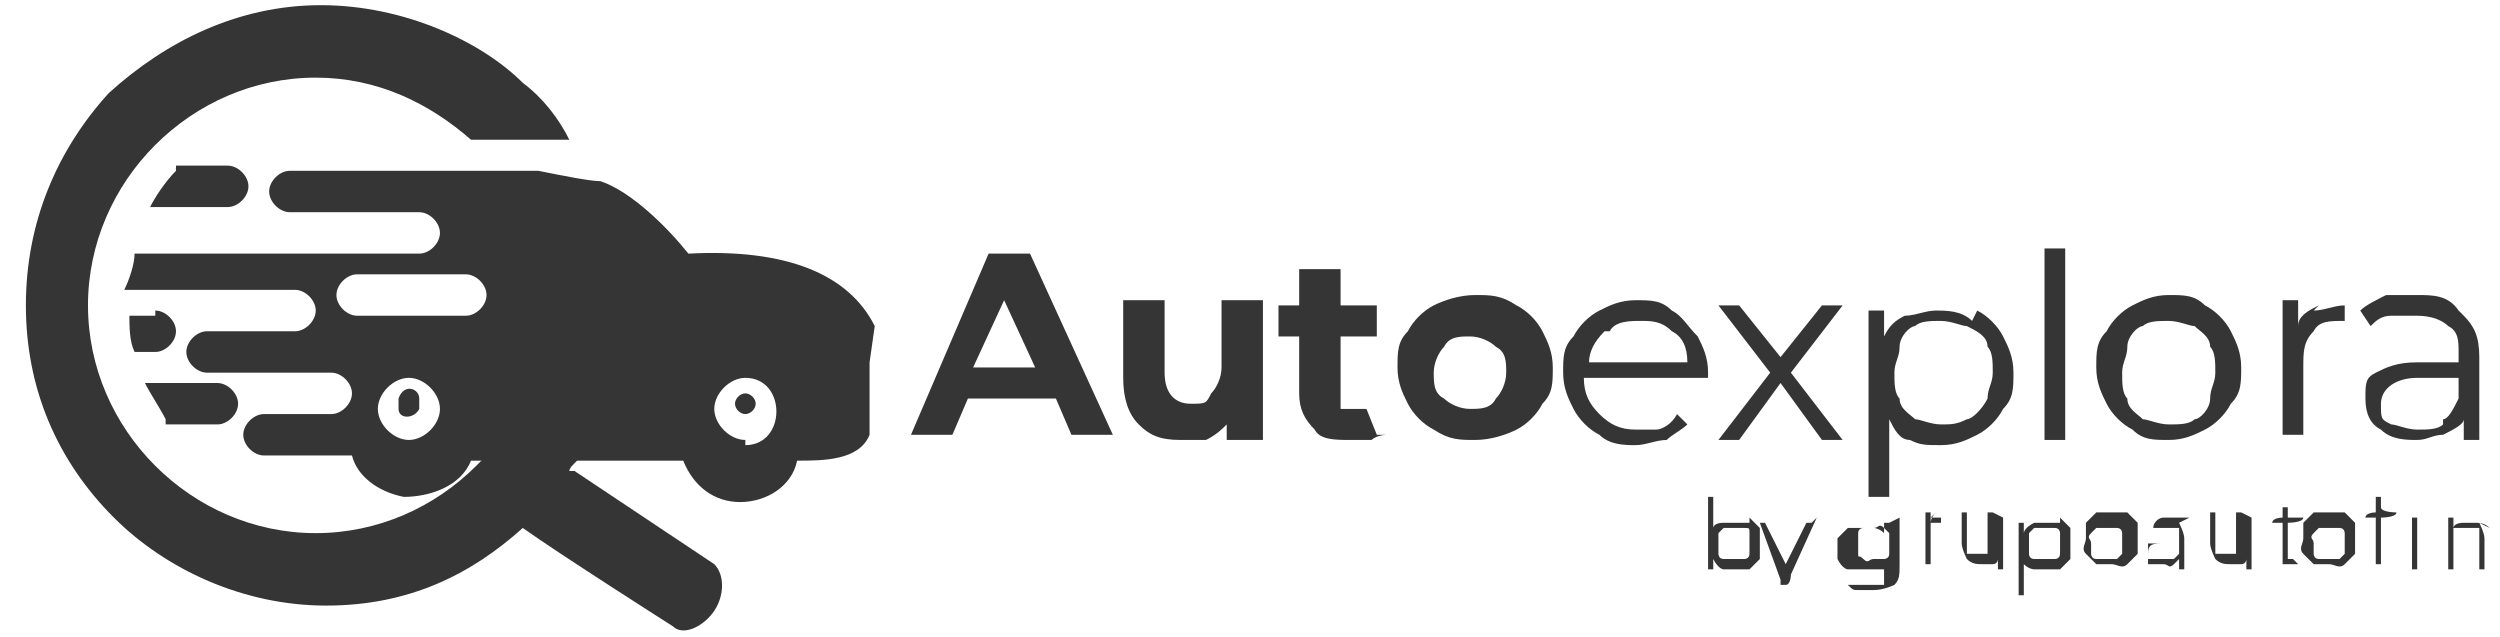 <?xml version="1.0" encoding="UTF-8"?>
<svg id="Capa_2" xmlns="http://www.w3.org/2000/svg" version="1.1" viewBox="0 0 48.3 12.3">
  <!-- Generator: Adobe Illustrator 30.0.0, SVG Export Plug-In . SVG Version: 2.1.1 Build 123)  -->
  <defs>
    <style>
      .st0 {
        fill-rule: evenodd;
      }

      .st0, .st1 {
        fill: #353535;
      }
    </style>
  </defs>
  <g id="Capa_11">
    <g>
      <path class="st0" d="M3.4,3.3c-.2.2-.4.5-.5.7h1.5c.2,0,.4-.2.4-.4s-.2-.4-.4-.4h-1Z"/>
      <path class="st0" d="M3.2,8.2h1c.2,0,.4-.2.4-.4s-.2-.4-.4-.4h-1.4c.1.2.3.5.4.7Z"/>
      <path class="st0" d="M3,6.1h-.5c0,.2,0,.5.1.7h.4c.2,0,.4-.2.4-.4s-.2-.4-.4-.4Z"/>
      <path class="st0" d="M16.9,6.3c-.5-1-1.7-1.5-3.6-1.4-.4-.5-1.1-1.2-1.7-1.4-.2,0-.7-.1-1.2-.2-.5,0-1.2,0-1.7,0h-3.1c-.2,0-.4.2-.4.4s.2.4.4.4h2.5c.2,0,.4.2.4.4s-.2.4-.4.4H2.6c0,.2-.1.5-.2.7h3.3,0c.2,0,.4.2.4.4s-.2.4-.4.4h-1.7c-.2,0-.4.2-.4.4s.2.4.4.4h2.4c.2,0,.4.2.4.4s-.2.4-.4.4h-1.3c-.2,0-.4.2-.4.4s.2.4.4.4h1.7c.1.4.5.7,1,.8.5,0,1.1-.2,1.3-.7,0,0,0,0,0,0h4s.1,0,.1,0c.2.5.6.8,1.1.8s1-.3,1.1-.8h0c.5,0,1.2,0,1.4-.5h0c0-.5,0-1.3,0-1.4ZM7.9,8.5c-.3,0-.6-.3-.6-.6s.3-.6.6-.6.6.3.6.6-.3.6-.6.6ZM9,6.1h-2.1c-.2,0-.4-.2-.4-.4s.2-.4.4-.4h0s2.1,0,2.1,0c.2,0,.4.2.4.4s-.2.4-.4.4ZM14.4,8.5c-.3,0-.6-.3-.6-.6s.3-.6.6-.6c.8,0,.8,1.3,0,1.3Z"/>
      <path class="st0" d="M7.7,7.7c0,0,0,.1,0,.2h0c0,.2.3.2.4,0,0,0,0-.1,0-.2,0-.2-.3-.3-.4,0Z"/>
      <path class="st0" d="M14.4,7.6c-.1,0-.2.1-.2.2s.1.2.2.2.2-.1.2-.2-.1-.2-.2-.2Z"/>
      <path class="st0" d="M11,9.1c0-.1.2-.2.2-.3h-1.8c0,0-.1.1-.2.2-.8.8-1.9,1.3-3.1,1.3s-2.3-.5-3.1-1.3c-.8-.8-1.3-1.9-1.3-3.1s.5-2.3,1.3-3.1c.8-.8,1.9-1.3,3.1-1.3s2.2.5,3,1.2c.4,0,.8,0,1.1,0,.2,0,.5,0,.8,0-.2-.4-.5-.8-.9-1.1C9.3.8,7.8.1,6.2.1S3.2.8,2.1,1.8C1.1,2.9.5,4.3.5,5.9s.6,3,1.7,4.1c1,1,2.5,1.7,4.1,1.7s2.8-.6,3.8-1.5c.7.5,2.9,1.9,2.9,1.9.2.2.6,0,.8-.3.2-.3.2-.7,0-.9l-2.7-1.8Z"/>
    </g>
    <path class="st1" d="M20.3,7.7h-1.6l-.3.7h-.8l1.5-3.5h.8l1.6,3.5h-.8s-.3-.7-.3-.7ZM20,7.1l-.6-1.3-.6,1.3h1.1Z"/>
    <path class="st1" d="M24.4,5.8v2.7h-.7v-.3c-.1.1-.2.2-.4.3-.1,0-.3,0-.5,0-.4,0-.6-.1-.8-.3-.2-.2-.3-.5-.3-.9v-1.5h.8v1.4c0,.4.2.6.5.6s.3,0,.4-.2c.1-.1.2-.3.2-.5v-1.3s.8,0,.8,0Z"/>
    <path class="st1" d="M26.8,8.4c0,0-.2,0-.3.1-.1,0-.2,0-.4,0-.3,0-.6,0-.7-.2-.2-.2-.3-.4-.3-.7v-1.1h-.4v-.6h.4v-.7h.8v.7h.7v.6h-.7v1.1c0,.1,0,.2,0,.3,0,0,.1,0,.2,0s.2,0,.3,0c0,0,.2.5.2.5Z"/>
    <path class="st1" d="M27.7,8.3c-.2-.1-.4-.3-.5-.5-.1-.2-.2-.4-.2-.7s0-.5.2-.7c.1-.2.3-.4.5-.5.2-.1.5-.2.8-.2s.5,0,.8.2c.2.1.4.3.5.5.1.2.2.4.2.7s0,.5-.2.7c-.1.2-.3.4-.5.5-.2.1-.5.2-.8.2s-.5,0-.8-.2ZM28.9,7.7c.1-.1.2-.3.2-.5s0-.4-.2-.5c-.1-.1-.3-.2-.5-.2s-.4,0-.5.2c-.1.1-.2.3-.2.5s0,.4.2.5c.1.1.3.2.5.2s.4,0,.5-.2Z"/>
    <path class="st1" d="M32.8,7.3h-2.2c0,.3.1.5.3.7.2.2.4.3.7.3s.3,0,.4,0c.1,0,.3-.1.4-.3l.2.2c-.1.1-.3.2-.4.3-.2,0-.4.1-.6.1s-.5,0-.7-.2c-.2-.1-.4-.3-.5-.5-.1-.2-.2-.4-.2-.7s0-.5.2-.7c.1-.2.3-.4.5-.5.2-.1.4-.2.7-.2s.5,0,.7.2c.2.1.3.3.5.5.1.2.2.4.2.7,0,0,0,.1,0,.1ZM31,6.4c-.2.2-.3.4-.3.6h1.9c0-.3-.1-.5-.3-.6-.2-.2-.4-.2-.6-.2s-.5,0-.6.2Z"/>
    <path class="st1" d="M35.2,8.5l-.8-1.1-.8,1.1h-.4l1-1.3-1-1.3h.4l.8,1,.8-1h.4l-1,1.3,1,1.3h-.4,0Z"/>
    <path class="st1" d="M38.2,6c.2.1.4.3.5.5.1.2.2.4.2.7s0,.5-.2.7c-.1.2-.3.4-.5.5-.2.1-.4.2-.7.2s-.4,0-.6-.1c-.2,0-.3-.2-.4-.4v1.5h-.4v-3.6h.3v.5c.1-.2.2-.3.4-.4.2,0,.4-.1.6-.1s.5,0,.7.2h0ZM38,8.1c.1,0,.3-.2.4-.4,0-.2.1-.3.1-.5s0-.4-.1-.5c0-.2-.2-.3-.4-.4-.1,0-.3-.1-.5-.1s-.4,0-.5.1c-.1,0-.3.2-.3.4,0,.2-.1.3-.1.5s0,.4.1.5c0,.2.2.3.3.4.1,0,.3.1.5.1s.3,0,.5-.1Z"/>
    <path class="st1" d="M39.5,4.8h.4v3.7h-.4v-3.7Z"/>
    <path class="st1" d="M41.2,8.3c-.2-.1-.4-.3-.5-.5-.1-.2-.2-.4-.2-.7s0-.5.2-.7c.1-.2.3-.4.5-.5.2-.1.4-.2.7-.2s.5,0,.7.2c.2.1.4.3.5.5.1.2.2.4.2.7s0,.5-.2.7c-.1.2-.3.4-.5.5-.2.1-.4.2-.7.2s-.5,0-.7-.2ZM42.4,8.1c.1,0,.3-.2.3-.4,0-.2.1-.3.1-.5s0-.4-.1-.5c0-.2-.2-.3-.3-.4-.1,0-.3-.1-.5-.1s-.4,0-.5.1c-.1,0-.3.2-.3.4,0,.2-.1.3-.1.5s0,.4.1.5c0,.2.2.3.3.4.1,0,.3.1.5.1s.4,0,.5-.1Z"/>
    <path class="st1" d="M44.7,6c.2,0,.4-.1.6-.1v.3h0c-.3,0-.5,0-.6.2-.2.2-.2.4-.2.7v1.3h-.4v-2.6h.3v.5c0-.2.2-.3.4-.4Z"/>
    <path class="st1" d="M47.6,6.1c.2.2.3.4.3.8v1.6h-.3v-.4c0,.1-.2.2-.4.3-.2,0-.3.1-.5.1s-.5,0-.7-.2c-.2-.1-.3-.3-.3-.6s0-.4.2-.5c.2-.1.4-.2.8-.2h.8v-.2c0-.2,0-.4-.2-.5-.1-.1-.3-.2-.6-.2s-.3,0-.5,0c-.2,0-.3.1-.4.2l-.2-.3c.1-.1.3-.2.5-.3.2,0,.4,0,.6,0,.3,0,.6,0,.8.3h0ZM47.2,8.1c.1,0,.2-.2.3-.4v-.4h-.8c-.4,0-.7.2-.7.5s0,.3.2.4c.1,0,.3.1.5.1s.4,0,.5-.1h0Z"/>
    <g>
      <path class="st1" d="M33.8,10c0,0,.1.1.2.2,0,0,0,.2,0,.3s0,.2,0,.3c0,0-.1.1-.2.2,0,0-.2,0-.3,0s-.2,0-.2,0c0,0-.1,0-.2-.2v.2h-.1v-1.4h.1v.6c0,0,0-.1.2-.1s.1,0,.2,0,.2,0,.3,0ZM33.7,10.8c0,0,.1,0,.1-.1,0,0,0-.1,0-.2s0-.1,0-.2,0-.1-.1-.1-.1,0-.2,0-.1,0-.2,0c0,0,0,0-.1.1,0,0,0,.1,0,.2s0,.1,0,.2c0,0,0,.1.1.1,0,0,.1,0,.2,0s.1,0,.2,0Z"/>
      <path class="st1" d="M35.1,10l-.5,1.1c0,0,0,.2-.1.2,0,0-.1,0-.2,0s0,0-.1,0c0,0,0,0-.1,0h0c0,0,.1,0,.2,0s0,0,.1,0c0,0,0,0,0-.1h0c0,0-.4-1.1-.4-1.1h.1l.4.8.4-.8h.1Z"/>
      <path class="st1" d="M36.7,10v.9c0,.2,0,.3-.1.4,0,0-.2.1-.4.1s-.2,0-.3,0-.1,0-.2-.1h0c0,0,.1,0,.2,0,0,0,.1,0,.2,0,.1,0,.2,0,.3,0,0,0,0-.1,0-.3h0c0,0,0,0-.2,0,0,0-.1,0-.2,0s-.2,0-.3,0c0,0-.1,0-.2-.2,0,0,0-.2,0-.2s0-.2,0-.2.1-.1.2-.2c0,0,.2,0,.3,0s.2,0,.2,0,.1,0,.2.1v-.2h.1ZM36.4,10.8c0,0,.1,0,.1-.1s0-.1,0-.2,0-.1,0-.2c0,0,0,0-.1-.1s-.1,0-.2,0-.1,0-.2,0c0,0-.1,0-.1.1,0,0,0,.1,0,.2s0,.1,0,.2,0,0,.1.1.1,0,.2,0,.1,0,.2,0h0Z"/>
      <path class="st1" d="M37.3,10c0,0,.1,0,.2,0h0c0,.1,0,.1,0,.1-.1,0-.2,0-.2,0,0,0,0,.2,0,.3v.5h-.1v-1h.1v.2c0,0,0-.1.1-.2Z"/>
      <path class="st1" d="M38.7,10v1h-.1v-.2c0,0,0,.1-.1.1,0,0-.1,0-.2,0-.1,0-.2,0-.3-.1,0,0-.1-.2-.1-.3v-.6h.1v.6c0,.1,0,.2,0,.2,0,0,.1,0,.2,0s.2,0,.2,0c0,0,0-.2,0-.3v-.5s.1,0,.1,0Z"/>
      <path class="st1" d="M39.8,10c0,0,.1.1.2.2,0,0,0,.2,0,.3s0,.2,0,.3c0,0-.1.1-.2.2,0,0-.2,0-.3,0s-.2,0-.2,0-.1,0-.2-.1v.6h-.1v-1.4h.1v.2c0,0,0-.1.2-.2,0,0,.1,0,.2,0s.2,0,.3,0h0ZM39.7,10.8c0,0,.1,0,.1-.1,0,0,0-.1,0-.2s0-.1,0-.2c0,0,0-.1-.1-.1,0,0-.1,0-.2,0s-.1,0-.2,0c0,0,0,0-.1.1,0,0,0,.1,0,.2s0,.1,0,.2c0,0,0,.1.1.1,0,0,.1,0,.2,0s.1,0,.2,0Z"/>
      <path class="st1" d="M40.5,10.9c0,0-.1-.1-.2-.2s0-.2,0-.3,0-.2,0-.3c0,0,.1-.1.2-.2,0,0,.2,0,.3,0s.2,0,.3,0c0,0,.1.1.2.2,0,0,0,.2,0,.3s0,.2,0,.3c0,0-.1.1-.2.2s-.2,0-.3,0-.2,0-.3,0ZM40.9,10.8c0,0,0,0,.1-.1,0,0,0-.1,0-.2s0-.1,0-.2c0,0,0-.1-.1-.1s-.1,0-.2,0-.1,0-.2,0c0,0,0,0-.1.1s0,.1,0,.2,0,.1,0,.2c0,0,0,.1.1.1,0,0,.1,0,.2,0s.1,0,.2,0Z"/>
      <path class="st1" d="M42.1,10.1c0,0,.1.2.1.3v.6h-.1v-.2c0,0,0,0-.1.1s-.1,0-.2,0-.2,0-.3,0c0,0,0-.1,0-.2s0-.2,0-.2c0,0,.2,0,.3,0h.3c0-.1,0-.2,0-.3,0,0-.1,0-.2,0s-.1,0-.2,0c0,0-.1,0-.1,0h0c0-.1.1-.2.2-.2s.1,0,.2,0c.1,0,.2,0,.3,0h0ZM42,10.8c0,0,0,0,.1-.1v-.2h-.3c-.2,0-.3,0-.3.2s0,.1,0,.1c0,0,.1,0,.2,0s.1,0,.2,0Z"/>
      <path class="st1" d="M43.5,10v1h-.1v-.2c0,0,0,.1-.1.1,0,0-.1,0-.2,0-.1,0-.2,0-.3-.1,0,0-.1-.2-.1-.3v-.6h.1v.6c0,.1,0,.2,0,.2,0,0,.1,0,.2,0s.2,0,.2,0c0,0,0-.2,0-.3v-.5s.1,0,.1,0Z"/>
      <path class="st1" d="M44.4,10.9s0,0,0,0c0,0,0,0-.1,0,0,0-.2,0-.2,0,0,0,0-.1,0-.2v-.6h-.2c0-.1.2-.1.2-.1v-.2h.1v.2h.3c0,.1-.3.1-.3.1v.6c0,0,0,.1,0,.1,0,0,0,0,.1,0s0,0,0,0c0,0,0,0,0,0h0q0,0,0,0Z"/>
      <path class="st1" d="M44.7,10.9c0,0-.1-.1-.2-.2s0-.2,0-.3,0-.2,0-.3c0,0,.1-.1.2-.2,0,0,.2,0,.3,0s.2,0,.3,0c0,0,.1.1.2.2,0,0,0,.2,0,.3s0,.2,0,.3c0,0-.1.1-.2.2s-.2,0-.3,0-.2,0-.3,0ZM45.2,10.8c0,0,0,0,.1-.1,0,0,0-.1,0-.2s0-.1,0-.2c0,0,0-.1-.1-.1s-.1,0-.2,0-.1,0-.2,0c0,0,0,0-.1.1s0,.1,0,.2,0,.1,0,.2c0,0,0,.1.1.1,0,0,.1,0,.2,0s.1,0,.2,0Z"/>
      <path class="st1" d="M46,9.7s0,0,0,.1h0c0,.1.3.1.3.1h0c0,.1-.3.1-.3.1v.9h-.1v-.9h-.2c0-.1.2-.1.2-.1h0c0-.2,0-.3,0-.3,0,0,.1,0,.2,0s0,0,.1,0c0,0,0,0,0,0h0c0,0,0,0-.1,0s-.1,0-.1,0h0ZM46.6,9.7s0,0,0,0,0,0,0,0c0,0,0,0,0,0s0,0,0,0c0,0,0,0,0,0s0,0,0,0c0,0,0,0,0,0s0,0,0,0ZM46.6,10h.1v1h-.1v-1Z"/>
      <path class="st1" d="M47.9,10.1c0,0,.1.2.1.3v.6h-.1v-.6c0-.1,0-.2,0-.2s-.1,0-.2,0-.2,0-.3,0c0,0,0,.2,0,.3v.5h-.1v-1h.1v.2c0,0,0-.1.2-.1s.1,0,.2,0c.1,0,.2,0,.3.1h0Z"/>
    </g>
  </g>
</svg>